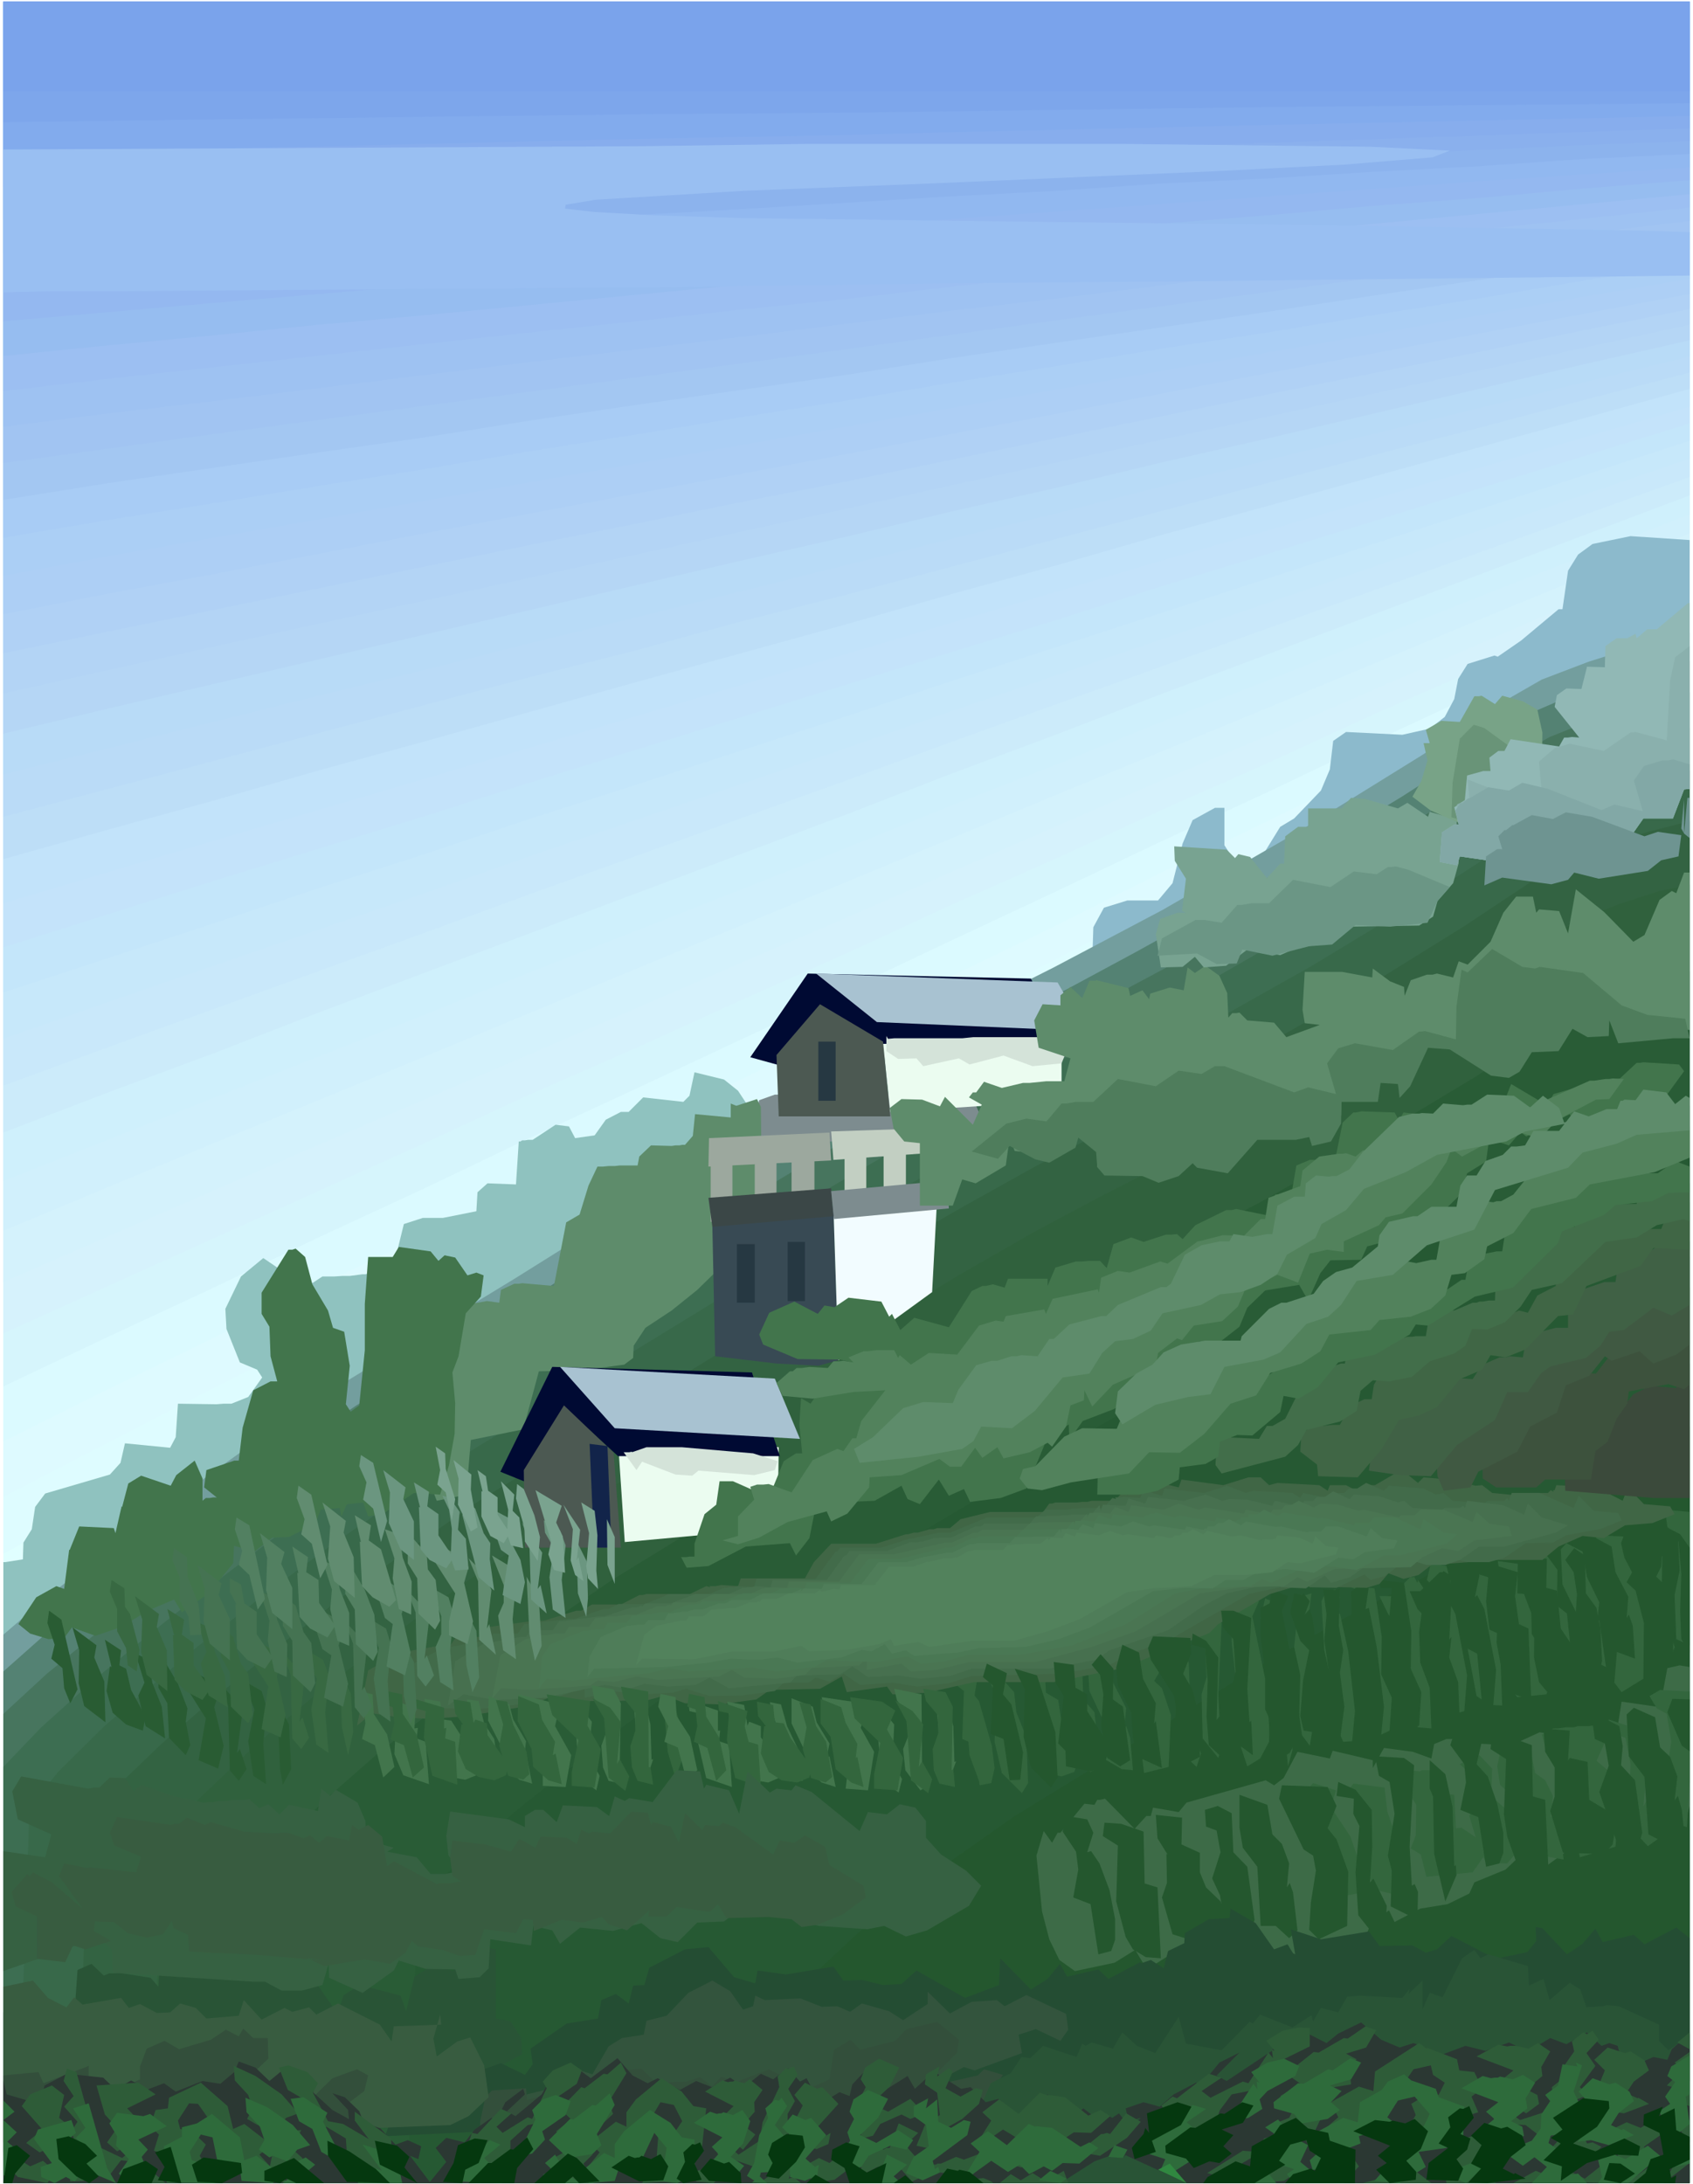 <svg xmlns="http://www.w3.org/2000/svg" fill-rule="evenodd" height="632.554" preserveAspectRatio="none" stroke-linecap="round" viewBox="0 0 3035 3915" width="490.455"><style>.pen1{stroke:none}.brush50{fill:#24572e}.brush51{fill:#7d8c8f}.brush52{fill:#5e8c6b}.brush53{fill:#ebfcf0}.brush54{fill:#000a33}.brush55{fill:#a8c2d1}.brush56{fill:#4c5952}.brush60{fill:#9ca89e}.brush62{fill:#c2cfc2}.brush63{fill:#263842}.brush65{fill:#33663d}.brush66{fill:#42754c}.brush67{fill:#52825c}.brush68{fill:#d4e3d9}.brush74{fill:#406645}.brush81{fill:#295436}.brush82{fill:#244d33}.brush85{fill:#385c40}.brush86{fill:#295c33}.brush87{fill:#386942}.brush88{fill:#457352}.brush89{fill:#528061}.brush90{fill:#618c70}.brush91{fill:#6b9680}.brush92{fill:#7aa38f}.brush98{fill:#334f3b}.brush99{fill:#2b3833}.brush100{fill:#2e5c38}.brush101{fill:#2e6b3b}.brush102{fill:#05380f}</style><path class="pen1" style="fill:#e3ffff" d="M3029 1262 6 2996V3h3023v1259z"/><path class="pen1" style="fill:#e0ffff" d="m3029 1221-378 209-190 103-189 105-190 103-187 105-756 416-190 105-188 105-190 103L6 2889V3h3023v1218z"/><path class="pen1" style="fill:#defcff" d="m3029 1180-757 401-1511 802-190 100-188 101-189 100L6 2785V3h3023v1177z"/><path class="pen1" style="fill:#defaff" d="m3029 1141-568 289-189 96-190 96-187 96-190 97-188 96-568 288-188 98-378 191L6 2683V3h3023v1138z"/><path class="pen1" style="fill:#dbfaff" d="m3029 1103-190 92-188 92-190 92-189 93-190 92-187 94-190 92-188 93-378 184-378 186-190 92-188 93-189 92-188 94V3h3023v1100z"/><path class="pen1" style="fill:#d6f5fc" d="m3029 1065-568 265-189 90-190 88-187 89-190 89-188 89-378 177-190 88-188 90-190 88-188 90-189 88-188 89V3h3023v1062z"/><path class="pen1" style="fill:#d6f2fc" d="m3029 1027-190 84-188 87-190 83-189 87-190 84-187 86-190 84-188 87-189 84-189 86-190 83-188 87-567 256-188 85V3h3023v1024z"/><path class="pen1" style="fill:#d4f2fc" d="m3029 992-190 81-567 246-190 80-565 246-189 81-379 164-378 162L6 2298V3h3023v989z"/><path class="pen1" style="fill:#d1f0fc" d="m3029 956-378 155-379 158-377 155-378 157-378 156-378 157-378 155L6 2206V3h3023v953z"/><path class="pen1" style="fill:#cff0fc" d="m3029 922-378 148-379 150-190 74-187 76-190 74-188 76-378 149-190 74-188 76-378 149L6 2117V3h3023v919z"/><path class="pen1" style="fill:#ccebfa" d="m3029 888-757 285-190 71-187 72-190 71-188 73-946 355-188 73-189 70-188 72V3h3023v885z"/><path class="pen1" style="fill:#c9e8fa" d="m3029 855-1324 475-188 69-568 204-188 69-567 205-188 69V3h3023v852z"/><path class="pen1" style="fill:#c7e8fa" d="m3029 822-1324 453-188 66-568 194-188 66-567 195-188 66V3h3023v819z"/><path class="pen1" style="fill:#c4e6fa" d="m3029 790-757 247-567 184-188 63-378 123-190 61-188 63-190 61-188 63L6 1779V3h3023v787z"/><path class="pen1" style="fill:#c4e3fa" d="m3029 759-757 234-190 58-187 60-190 58-756 234-188 60-378 116L6 1698V3h3023v756z"/><path class="pen1" style="fill:#c2e3fa" d="m3029 729-378 110-379 112-190 54-754 223-567 168-378 111L6 1619V3h3023v726z"/><path class="pen1" style="fill:#bddef7" d="m3029 697-378 105-379 105-190 52-187 54-190 52-188 54-378 104-378 106-190 52-188 54-189 52-188 53V3h3023v694z"/><path class="pen1" style="fill:#badbf7" d="m3029 668-190 49-188 50-190 49-379 100-377 100-188 50-189 48-189 52-190 48-378 100-377 100-188 50V3h3023v665z"/><path class="pen1" style="fill:#b8dbf7" d="m3029 639-568 139-379 94-187 48-190 46-566 141-190 46-188 48-190 46L6 1388V3h3023v636z"/><path class="pen1" style="fill:#b5d6f5" d="m3029 610-190 43-567 133-190 43-187 45-190 43-188 45-189 43-757 177-188 44-189 44-188 45V3h3023v607z"/><path class="pen1" style="fill:#b3d4f5" d="m3029 582-757 165-567 123-188 42-1134 247-377 84V3h3023v579z"/><path class="pen1" style="fill:#b0d1f5" d="m3029 554-190 38-188 39-379 76-755 156-189 37-189 39-190 38-755 155-188 39V3h3023v551z"/><path class="pen1" style="fill:#adcff5" d="m3029 527-757 142-755 145-756 142-378 73-189 35-188 37V3h3023v524z"/><path class="pen1" style="fill:#abcff5" d="m3029 500-190 32-378 67-379 66-754 133-757 133-377 66-188 35V3h3023v497z"/><path class="pen1" style="fill:#a8ccf5" d="m3029 474-190 29-188 32-190 30-189 31-190 29-187 31-190 30-188 32-189 30-189 31-190 30-188 32-190 30-188 31-189 30L6 964V3h3023v471z"/><path class="pen1" style="fill:#a3c7f2" d="m3029 447-378 55-190 28-189 29-567 83-188 30-378 54-190 28-188 30-190 27-377 55L6 896V3h3023v444z"/><path class="pen1" style="fill:#a1c4f2" d="M3029 422 1895 574l-378 52L383 778 6 830V3h3023v419z"/><path class="pen1" style="fill:#9ec2f2" d="m3029 396-568 68-566 71-190 22-377 47-379 45-566 70-189 22L6 765V3h3023v393z"/><path class="pen1" style="fill:#9cbff2" d="m3029 372-568 60-189 22-190 19-377 41-188 22-189 19-189 21-190 20-755 83L6 701V3h3023v369z"/><path class="pen1" style="fill:#96bdf0" d="m3029 348-757 71-190 18-187 19-190 17-188 19-756 73-190 17-188 19-189 18L6 638V3h3023v345z"/><path class="pen1" style="fill:#94b8f0" d="m3029 323-190 15-188 17-190 14-189 17-190 15-565 48-189 15-189 17-378 30-378 32L6 576V3h3023v320z"/><path class="pen1" style="fill:#91b8f0" d="m3029 300-378 25-756 54-378 27-378 26-378 28-378 26L6 514V3h3023v297z"/><path class="pen1" style="fill:#8cb3ed" d="m3029 276-190 9-188 13-190 10-189 12-190 9-187 13-190 10-377 23-379 21-755 46L6 454V3h3023v273z"/><path class="pen1" style="fill:#8ab0ed" d="m3029 253-190 7-378 18-379 18-754 35-379 18-378 18-377 18-188 9V3h3023v250z"/><path class="pen1" style="fill:#87aded" d="m3029 230-757 26-1511 52L6 335V3h3023v227z"/><path class="pen1" style="fill:#82abed" d="m3029 208-757 16-567 13-188 5-378 7-756 18L6 277V3h3023v205z"/><path class="pen1" style="fill:#7da6eb" d="m3029 185-757 7-755 10-378 3-756 9-377 5V3h3023v182z"/><path class="pen1" style="fill:#7aa3eb" d="M3029 164H6V3h3023v161z"/><path class="pen1" style="fill:#8cbacc" d="m3029 968-106-7-68 14-26 19-18 29-10 69h-7l-67 56-42 29-6-2-48 15-17 27-7 36-17 32-27 21-49 11-101-5-23 16-6 51-16 38-48 50-25 15-29 47-24 14-31-3-16-25v-67h-17l-40 22-18 42-18 71-26 31h-55l-42 13-19 35-3 94-42 6-41 19-86 58-92 56-49 20-63 13-100 43v1942h1545V968z"/><path class="pen1" style="fill:#8fc2bf" d="m1348 1993-25-38-25-20-53-13-9 42-11 11-72-8-26 26h-14l-27 14-20 28-35 5-11-21-24-3-41 27h-8l-6 1h-5l-3 2h-3l-5 77-51-2-18 16-2 34-60 12h-36l-34 11-14 57v27h-33l-22 6h-5l-23 3h-13l-15 1h-21l-58 38-17-50-31-21-40 33-28 58 2 36 24 60 31 13 9 14-25 35-30 12h-14l-13 1-69-1-4 60-10 19-81-8-8 35-19 21-116 34-18 24-6 40-15 24-1 30-32 5H6v1113h3023V2253H1348v-260z"/><path class="pen1" style="fill:#739e9e" d="m6 2930 79-68 174-135 178-128 164-111 323-197 222-139 81-46 157-96 230-133 144-77 131-66 195-103 253-146 213-132 146-96 68-39 84-32 92-29 89-23v2779H6v-983z"/><path class="pen1" style="fill:#548273" d="m6 2996 80-71 182-145 192-141 179-120 324-199 70-45 304-185 155-92 149-84 140-76 128-63 128-69 128-71 125-72 223-135 238-153 79-34 89-28 110-28v2728H6v-917z"/><path class="pen1" style="fill:#47755e" d="m6 3072 78-72 189-155 208-157 103-71 95-63 196-121 129-79 142-89 303-182 150-87 143-79 254-132 127-68 245-140 206-128 140-92 64-36 80-32 86-27 85-21v2672H6v-841z"/><path class="pen1" style="fill:#3d6e52" d="m6 3167 68-71 90-81 104-86 113-89 116-88 116-82 109-73 332-204 138-86 297-179 146-85 139-79 129-64 245-130 238-137 202-125 137-89 62-36 77-31 83-26 82-21v2608H6v-746z"/><path class="pen1" style="fill:#38694a" d="m53 3239 52-64 82-81 160-137 122-95 127-94 124-85 112-75 629-385 144-86 141-80 130-71 120-58 120-64 236-133 208-126 219-142 71-30 79-27 100-25v2532H30l14-420 9-254z"/><path class="pen1" style="fill:#336342" d="m158 3267 50-63 80-77 100-87 114-91 120-93 123-87 114-79 453-279 277-169 139-80 131-73 121-62 231-121 224-128 190-118 128-85 55-32 70-28 76-24 75-19v2441H136l22-646z"/><path class="pen1" style="fill:#30613d" d="m290 3302 49-61 121-115 103-86 114-88 115-86 114-80 105-68 448-276 266-160 131-75 120-64 110-56 221-119 209-122 169-106 97-64 56-30 66-26 71-23 54-11v2327H270l12-385 8-226z"/><path class="pen1" style="fill:#295c36" d="m469 3349 46-57 71-69 90-79 210-164 109-78 102-70 408-251 125-76 60-39 126-74 122-70 321-167 205-116 181-109 187-121 53-25 144-43v2172H450l19-564z"/><path class="pen1" style="fill:#265933" d="m748 3422 41-52 63-61 81-70 189-148 97-71 93-62 365-227 112-66 112-70 218-123 190-98 93-50 182-104 152-95 141-91 98-38 54-14v1931H731l17-491z"/><path class="pen1 brush50" d="m1408 3596 30-38 104-97 138-108 139-98 433-265 159-90 138-71 136-75 124-75 147-95 73-27v1356H1397l11-317z"/><path class="pen1 brush51" d="M1397 1962h-8l-28 10-9 38 9 26 68 1 23 9h72l220-29 15-14-10-23-85-14-86-8-170-3-11 7z"/><path class="pen1 brush52" d="M1310 1978v25l-64-6-4 39-14 16h-5l-5 1h-7l-7 1-37-1-21 20-3 16h-32l-9 1h-11l-10 1h-10l-16 34-16 52-24 14-22 114-57-5-6 1h-8l-24 11-3 23-22-3-39 7-30 14-21 27-25 66-18 22-6 52-12 27-16 12-6 84 66 4 17 43 53-11 8-98 94-19 28-104 77-2 76-10 16-12 1-22 21-32 47-31 46-37 43-42 68-53 5-53-2-180-7-14-37 12-10-4z"/><path class="pen1 brush53" d="m1108 2584 12 180 274-25 2-145-288-10z"/><path class="pen1 brush54" d="m990 2450-93 188 52 21 65-135 94 86h290l-50-150-358-10z"/><path class="pen1 brush55" d="m1004 2450 98 110 332 19-45-108-385-21z"/><path class="pen1 brush56" d="m1011 2519-72 116 2 139h172l-13-170-89-85z"/><path class="pen1" style="fill:#12244a" d="m1065 2774-8-186 32 4 7 182h-31z"/><path class="pen1" style="fill:#384a54" d="m1277 2198 5 233 110 13 75 4 36-10-9-276h-10l-136 21-71 15z"/><path class="pen1" style="fill:#f2fcff" d="m1671 2316 8-150-185-4 9 276 168-122z"/><path class="pen1 brush60" d="M1274 2087v103l39-5v-109l-39 11zm79-4v102l39-3v-111l-39 12zm66-7v102l41-4v-110l-41 12z"/><path class="pen1 brush60" d="m1271 2040-1 51 220-11-3-50-216 10z"/><path class="pen1" style="fill:#3b4747" d="m1270 2147 7 52 217-19-4-50-220 17z"/><path class="pen1 brush62" d="M1514 2067v97l39-3v-104l-39 10zm70-7v102l40-4v-110l-40 12zm76 4v102l38-4v-110l-38 12z"/><path class="pen1 brush62" d="m1490 2028 4 51 209-15v-43l-213 7z"/><path class="pen1 brush51" d="m1698 2116-208 19 5 50 206-19-3-50z"/><path class="pen1 brush63" d="M1321 2335h32v-105h-32v105zm91-3h31v-106h-31v106z"/><path class="pen1 brush53" d="m1581 1852 15 141 307-20v-114l-322-7z"/><path class="pen1 brush54" d="m1448 1745-103 150 58 16 71-106 107 66h327l-60-117-400-9z"/><path class="pen1 brush55" d="m1463 1745 109 87 374 16-50-87-433-16z"/><path class="pen1 brush56" d="m1470 1800-78 91 4 110h200l-13-134-113-67z"/><path class="pen1 brush63" d="M1467 1973h31v-106h-31v106z"/><path class="pen1" style="fill:#99bff2" d="m6 268 1151-6 286-4h575l439 5 142 7-31 12-157 13-235 12-511 22-331 13-266 16-54 9-1 7 53 6 107 6 161 5 798 10 199 2 598 10 100 3v78l-885 10-454 4-438 6-759 6-287 2H94l-88 2V268z"/><path class="pen1 brush65" d="m2245 2897 12-27-30-11-2 25-17 8v52l9 79 8 110 11 33 23-14 16-30 1-41-8-17v-55l-23-112zm42 7 8-25-11-14-4 5-12-5-8 35 20 52 15 16-12 53-6 65 7 26 20 3 5 51 8-29v-93l-16-135-4-15-10 10zm58 0 6-48-10 3h-21l5 45-5 48 11 50-2 72 5 36 14 19 10-60-10-62 7-40-10-63zm50-10 7-32-8-13-8 1h-8l-9 20 5 88 11 47v67l15 2-3 23 11 25 16-1 5-54-12-107-15-68-7 2zm69-47-45-4 24 13-6 72 2 40 13 20 2 65 18 58 19-9 4-59-19-42 1-67-13-87zm90 3-12-18-1 5-6-11-2 1h-5l-34 34h-21l16 33 28 29v97l3 40 22 36 24 2-3-73-17-45-2-55 10-75zm46-16-7-27-28-5-7 30 18 19 3 55-7 55 24 13 11 98 18-5 5-64-21-110-12-23-4 3 7-39zm64 36 4-43-53-16 19 43-3 101 16 85 25 16 21 1-5-128-18-8-6-51zm57-67-36-5 9 59 8 18-3-1-2 106 10 45 13 17 52-5 8-20v-37l-34-51-1-38-13-34-12-1 1-53z"/><path class="pen1 brush65" d="m2809 2892-18-14 1-64-22-30-17 21 15 22 5 39-3 66 6 52 13 33 25-4 5-26-10-95zm58 12-4 5 4-37-22-45-8-46-29-15-10 11 3 63 24 49 2 45 8 33 44 21-12-84zm59-86 3-51-19-13-47-2-8 23 4 27 41 77 3 29-9 108 13 17 39-24 1-100-15-58-16-15 10-18zm57 76-5 8 2-112-22-31-24-12-2 20 24 5 5 58-2 66 3 51 32 29 8-24-19-58zm46-184-44-4 4 31 19 19 3 59-9 44 3 79 24 11v-239z"/><path class="pen1 brush66" d="m363 2650-14-32-33 26-10 19-53-18-23 14-11 42-1-1-11 48-3-9-62-3-17 42h-1l-9 70-14-5-36 20-32 48 21 17 33 10 28-2 14-19 42 15 47-16 47-29 47-20 14 23 48-34 44-54 3-63 7-16-4-44-23-6-4 11h-15l-6 1h-7l-6 5v-40zm504-364-13-5-16 5-22-32-19-4-11 10-14-17-57-8-11 18h-44l-6 84v83l-10 99-46 34 4 69 13 75 36-4 9 25 27-5 55-37 47 3 16-53 10-56 1-55-5-55 11-29 13-77 27-30 5-38z"/><path class="pen1 brush66" d="m612 2718 29-66-3-68-7-50-11-17 7-69-10-61-20-7-9-31-28-47-13-49-17-15-6 2h-7l-48 77v38l14 23 2 53 12 45h-12l-31 16-19 67-7 59h-8l-50 17-4 31 40 32-22 63 51 14 16 10 37-29 30-1 47-24 10-25 34-3 3 15zm2161-737-64-38-15 38-39-2-11 15-67-6-8 12-53-6-8 14-8-14-59-2-11 2h-4l-19 18-13 64h-19l-17 3h-10l-24 10-9 52h-29l-16 37-54-11-8 2h-10l-55 27-23 25-10-9-11 1h-9l-40 13-22-8-32 12-12 43-12-13h-21l-10 1h-12l-37 11-14 33v-13h-71l-6 16-21-6-13 3h-6l-19 9-41 65-62-17-25 22-15-29-5 5-14-27-59-7-25 17-18-3-12 15-42-22-45 20-18 39 7 18 62 26 77 1 44 10-30 21-22-1-17 19h-8l-21 30-17-10-3 47 5 52h-11l-22 14-18 44-25 27-14-20-34-15h-24l-6 42-21 17-18 53v23h-9l-6 1h-9l10 19 39-3 67-35 79-6 11 22 24-31 9-45 2-41 9-14 27 36 70-3 48-27 11 24 22 9 34-44 18 29 27-12 11 23 55-7 46-17 36-87 40-28 1 28 24-34 55-21 55-31 7-23 34-17 10-22 11 5 16-24 22-10 30 6 41-32 14-34 32-31 61-10 16 28 22-49 18-23 55-1 11-24 57-15 8-16 54-15 51-50 9-35 34-21 9-66 11 30 21 7 21-24 10 8 78-40 18 33 20 2 15-29 31-7 66-38 23 6 32-44-9-12-64-4-6 1h-6l-30 28-66 19h-22l-31 9-12 20z"/><path class="pen1 brush67" d="m2681 2016-68-15-8 27h-6l-6 1h-9l-24 14h-10l-37 5-24 12-19-1-7 1h-7l-7 2h-6l-13 11-17-6-6 1h-7l-35 5-30 25-4 28-57 21-6 38h-8l-30 30-38-1-43 11h-2l-54 40-13-4-55 20-21-3-30 12-4 27-2-6-81 17-12 27-3-8-69 12-4 10-14-2-30 9-39 52-51-3-32 21-20-17-3 5-7-14h-32l-15 2h-8l-27 11 9 9-18-3-8 1h-10l-10 12-33-2-14 2h-9l-7 6h-5l-24 21 11 23 54 5 73-12 57-3-43 55-9 31h-7l-16 23-11-4-44 20-38 58-41-15-10 1h-11l-12 4 7 23-29 30v35l-28 8 28 7 38-12 51-28 70-19 8 18 29-14 39-47 1-18 57-4 68-29 19 14h20l25-34 13 18 27-19 11 20 47-11 32-17 8 7 25-36 8-38 24-9 1-18 14 29 37-39 77-34 4-23 34-26 9 3 21-26 51-8 28-26 12-28 59-29 37 14 21-52 31-7 30 4v-19l63-29 12-14 30-7 52-52 27-40 9-24 19 14 89-48 50 16 31-33 70-37 24-1 26-36-20-1-6 1h-7l-20 3h-8l-111 49h-9l-47 22-2 8z"/><path class="pen1 brush68" d="m1589 1884 21 14 33-1 12 14 64-14 19 11 61-16 52 19 52-5 11-27-7-16-40-4h-122l-20 2h-122l-11 1-3-5v27z"/><path class="pen1 brush52" d="M3029 1564h-10l-14 37-8-4-22 16-27 63-20 12-52-53-51-41-14 79-16-40-36-3-5 6-6-29h-30l-23 29-23 52-41 41-16-6-10 29-29-7-8 2h-10l-29 10-11 28-1-16-25-10-31-23-1 16-54-10h-67l-4 68 4 24 27 3-60 22-22-26-48-4-14-14-6 1h-7l-7 8-2-44-14-31-25-18-19 13-13-10-7 41-25-5-35 11-2 10-12-16-22 10-3-14-57-14-4 1h-9l-13 31-21-20-18 15v18l-32-2-15 29 8 49 57 19-11 41h-32l-30 3h-12l-38 9-32-11-14 19h-6l-7 9 23 13-16 36-50-50-9 17-32-12-37-1-21 16 7 37 19 23 28 3v112h59l17-47 24 7 54-32 7-50 9 24 61 7 33-16 20-35 2 17 20 5 12 25v26l69 1 27 12 32-5 35-15 10-15 55 19 51-48 8-29 12 17 81-5 5 15 34-7 18-33 1-38h65l5-35 31 2 3 27 19-21 32-70 39 3 74 47 32 3 19-10 22-36 48-1 14-27h76l1-28 16 41 98-10h30v-282z"/><path class="pen1" style="fill:#78a391" d="m2611 1469-48-14-3 9-37-25-17 10-59-17-25-2-17 19h-60v33h-18l-23 17-2 49h-7l-24 26-30-38-21-5-6 7-15-15-94-6 1 26 20 32-7 58 7 3h-15l-31 11-8 27 9 60 39-1 22-18 16 19 40-3 38-29 59 10 32-14 40-5 33-11 17-21 127-2 25-16 8-28 28-32 10-36-4-78z"/><path class="pen1" style="fill:#78a387" d="m2756 1272-26-15-37-10-13 15-24-15-5 1h-8l-26 46-33-2-28 16 7 24h-11l7 31-11 37-16 28 33 25 53 23 54-7 47-14 30-21 15-39 1-82-9-41z"/><path class="pen1" d="M2585 1465zm17 0 26 7 44-3 47-14 30-21 15-39 1-38-17-16-3 1-36-2-48-35-19-6-25 25-13 79-2 62z" style="fill:#699478"/><path class="pen1" style="fill:#91b8b5" d="M2970 1128h-17l-19 16-2-8-15 8h-19l-20 14-1 38-32-1-10 40-27-1-17 12-4 21 44 55-13-1-7 1h-7l-9 16-87-13-11 21h-11l-16 12 2 24h-13l-29 8-4 44-19 13 8 31h-8l-22 14-4 53 31 6 5-16 55 8 58 2 9-23 17 13h51l31-13 31 5 22-28 34-2 21-30h53l20-52 10-1v-333h-3l-56 47z"/><path class="pen1" style="fill:#8ab0ad" d="m2631 1397 3 34-22 11 3 36h-8l-22 14-4 53 31 6 5-16 55 8 58 2 9-23 17 13h51l31-13 31 5 22-28 34-2 21-30h53l20-52 10-1v-256l-26 20-9 41-6 108-56-15-4 1h-5l-48 33-61-13-27 8-28 24 5 57-35-8-30 10-68-27z"/><path class="pen1 brush65" d="m1747 3039 5-30-36-18-7 25 19 15-3 86 23 10 8 73 21-4 6-27-5-40-23-80-8-10zm71-6-28-31-23-1 19 36-3 85 13 56 36 36 11-18-3-82-18-45-4-36zm55-40-36-4 3 37 14 24-10 85 14 13v27l45 9 23-8 9-27-10-27-20-22-8-53-22-13-2-41z"/><path class="pen1 brush65" d="m1962 3069-20-23-2-61-18-11-17 19 15 19v62l6 61 7 25 22 16 18-11-11-96z"/><path class="pen1 brush65" d="m2019 3094-4 5 4-37-23-45-7-45-29-15-11 10 4 64 23 49 4 73 31 18 20 2-5-58-7-21zm59-96 3-52-67-3-8 20 19 53 17 30 16 10-11 90 4 32 44-11 4-93-16-48-14-13 9-15zm56 87-4 6 3-54-2-57-21-31-24-13-3 22 25 5 5 58v116l32 30 8-24-19-58zm53 12-3-60 6-128-31-14h-23l6 33 18 19 3 59-9 31 2 79 28 35 11-34-5-23-3 3zm57-31-2-92-10-50-21-21 5 55 6 128 8 36 14-28 2-30-2 2z"/><path class="pen1 brush50" d="m2298 2887 11-26-29-12-4 25-16 8v52l10 79 7 111 11 32 24-14 16-30 1-41-9-16v-55l-22-113zm41 7 9-24-11-14-3 3-14-3-7 34 18 51 16 17-11 54-5 64 6 26 19 3 5 51 8-29v-93l-16-134-5-16-9 10zm63-47-3 2h-3l-2 1-22-1 6 45-4 47 8 52-1 71 5 38 16 19 8-62-8-61 6-40-8-44 2-67zm46 37 6-41-16-3-16 13 2 83 14 126 16 2-4 23 10 26 16-2 5-52-13-107-14-70-6 2zm69-47-45-5 3 15h20l-6 71 3 40 13 20v65l20 59 19-9 4-60-19-42 1-67-13-87zm84 31-2-45-11-7-2 2h-5l-35 34h-19l14 32 29 30v97l3 40 20 35 24 2-3-73-16-44 4-37-4 5 4-72-1 1zm51-44-8-27-28-5-6 31 18 20 3 53-6 56 23 12 10 100 19-7 5-64-21-109-13-25-4 4 8-39zm64 37 5-43-53-16-2 24 20 19-3 100 16 86 46 17-5-129-17-8-7-50zm57-67-35-4 2 45 14 31-3-1-1 106 9 44 14 17 50-4 10-21v-36l-35-52-7-68-19-5 1-52z"/><path class="pen1 brush50" d="m2869 2919-7-37-19-26-2-68-19-13-16 21 15 22 6 39-4 65 6 52 12 33 25-4 6-26-3-58zm51-25-4 6 3-38-23-44-7-46-28-15-11 11 4 64 22 47 4 75 51 19-4-59-7-20zm58-86 3-51-19-13-47-2-9 24 6 26 41 78 3 28-9 108 13 17 39-24 1-99-15-59-16-15 9-18zm51-34-17-24-25-13-2 20 24 6 5 58-2 66 2 51 15 24v-188z"/><path class="pen1 brush74" d="m2947 2696-29-30-9 24-47-24-72-4-3 9h-3l1 3-5-3-5 5h-32l-6 6-62-6-18-14-12 1-47-11-46-4-10 10-21-17h-20l-36 21h-19l-14 10-19-10h-29l-4 10-15-10-75-4-15 4-15-14h-22l-45 14-75-10-5 14-36-9-8 15-29-3-19 10-6-7-17 18h-41l-8 2h-9l-9 1h-39l-6 2h-5l-11 15h-95l-53 13-19 16h-23l-6 2h-8l-20 6h-8l-10 3h-4l-54 17h-80l-31 33-16 29h-115l-5 14-30-2-10 2h-11l1 2-7-2-29 14h-78l-7 2h-6l-33 17h-52l-19 11h-9l-58 18h-18l-79 11-13 18h-47l-10 14h-11l-79 14-58 32-20 99 27-22 48 7 55 3 66-5 115-19 42-18 9 18 49-8 108-1 33-9 36 14 63 2 65-9 24-17 90-2 39-22 9 28 72-10 10 14 62-3 84-19h143l123-25 156-63 16-16 93-54 47-14 126 3 23-7 16-19 27 10 27-7 23-18 118-9h81l29-24 43-19 38 4 38-23 49-4 40-16-8-14-47-4z"/><path class="pen1" style="fill:#426b4a" d="m2857 2708-27-27-9 22-61-27h-50l-5 14-3-5-5 5h-30l-6 5-57-5-16-14-14 3-22-11-62-5-9 9-32-14-16 10h-15l-8 8h-17l-4 9v-3l-10 3-43-9-5 9-14-9-70-4-14 4-33-13-41 13-71-8-5 13-33-10-6 14-29-2-7 1h-9l2 3-7-2-16 18h-38l-9 1h-9l-7 2h-41l-16 14h-89l-65 27h-21l-49 11h-4l-50 16h-74l-5 7h-3l-36 49h-106l-4 15-29-2-9 2h-10l1 1h-7l-26 11h-72l-43 18h-48l-18 9h-9l-53 18h-11l-78 9-12 17h-44l-9 13h-10l-73 14-55 29-12 83 26-16 11 9 90 4 78-9 15-12 48 1 55-19v18l58-11 45 5 55-3 24-7 42 13 58-1 59-8 16-15h44l13-9 25 7 25-14 30 20 59-4 43 7 57-6 41-13 159-4 86-15 50-25 51-16 151-87 97-21 12 9 48 1 50-24 11 10 25-7 34-25h53l31-8 31 8h38l28-8 38-26 49-1 23-13 64-12 36-15-6-13-44-4z"/><path class="pen1" style="fill:#47704f" d="m2764 2720-25-25-7 20-37-17-65-8-4 13-3-4-6 4h-27l-5 3-53-3-15-13-11 3-33-11-46-3-8 8-29-14-15 10h-14l-7 7h-16l-4 9v-3l-8 3-41-9-4 9-45-11-32-1-13 3-30-11-39 11-64-7-5 12-30-9-5 13-41-2-4 12-2-11-15 17h-36l-6 1h-9l-6 1h-21l-6 1h-15l-11 13h-81l-7 5h-9l-44 20h-20l-5 1h-6l-19 6h-6l-6 2-10-1-43 16h-67l-6 8h-3l-32 44h-97l-4 13-26-2-9 2h-9l2 1h-7l-25 11h-60l-45 17h-45l-7 7 1-3-10 3h-8l-49 16h-9l-68 9h-5l-11 16h-40l-8 12h-9l-67 12-51 32-13 79 28-20 56 10 90-4 107-23 44 7 27-9 42 5 50-3 25-13 35 19 109-10 13-13 77-2 22-14 28 19 54-3 40 6 53-5 39-13h138l85-16 24-17 105-36 62-43 43-23 86-19 12 8 44 2 34-23 11 13 34-10 31-22h48l29-9 29 9h34l26-9 35-24h45l92-25 22-13-47-14z"/><path class="pen1" style="fill:#4a7552" d="m2670 2731-23-21-7 18-52-22h-41l-11 10h-25l-3 4-63-14-10 2-36-11-32-2-12 7-27-12-14 8h-10l-7 8h-15l-5 7v-3l-6 3-38-7-3 7-70-11-11 4-36-11-27 11-58-8-5 12-24-9-9 12-24-2-6 1h-7l-4 9v-8l-14 15h-46l-6 1h-21l-5 1h-10l-13 12h-73l-8 5h-7l-40 18h-12l-92 21h-62l-36 49h-90l-3 11-24-1-7 1h-9l1 1h-5l-22 10h-65l-32 15h-40l-7 7 1-3-9 3h-15l-37 15h-17l-18 3h-10l-25 3h-4l-11 16h-36l-8 12h-16l-16 3h-9l-29 7-45 29-15 78 16-19 51 3 109-8 13-9 29 3 41-10 39 6 109-6 23-12 22 14 58 2 51-7 12-12 85-5 14-13v21l62-11 17 14 46-3 59-14h119l100-27 79-28 115-68 76-11 75-2 24-16 17 8 50-23 136-3 21-18 35-16 29 5 29-19 67-8-5-17-35-5z"/><path class="pen1" style="fill:#4a7854" d="m2552 2723-6 18-45-21h-38l-9 10h-25l-2 4-57-14-7 1-62-10-11 6-24-11-12 8h-16v6h-13l-3 7v-4l-8 4-33-7-3 7-63-10-10 3-33-9-3 2h-6l-15 7-53-6-3 9-22-7-8 11-21-2-6 1h-7l-2 8-2-7-12 14h-41l-6 1h-31l-12 12h-66l-7 3h-7l-36 17h-11l-82 20h-56l-33 43h-78l-3 10-24-1-6 1h-8l2 1-6-1-19 9h-50l-36 14h-37l-7 6 1-2-7 2h-13l-33 14h-16l-17 3h-8l-22 3h-4l-10 13h-34l-6 11h-15l-14 3h-8l-59 24-15 22-6 57 14-17 47 3 136-13 37-9 35 6 115-7 42 7 68-8 21-12 89 3 57-10 24 13 43-4 41-12h95l92-17 97-38 88-55 47-9 88-4 21-13 16 7 45-21 56-9 52 7 49-26h28l84-21 20-17-25-3-36-24z"/><path class="pen1" style="fill:#4f7d59" d="m2457 2739-7 15-51-18h-22l-9 9h-23v2l-49-11-9 1-54-10-8 7-22-11-11 7h-9l-6 6h-12l-3 6v-3l-5 3-30-6-3 6-55-8-9 2-29-9-21 9-47-6-3 9-19-7-8 10-18-2-5 1h-7l-1 7-2-7-11 13h-31l-11 1h-27l-10 11h-59l-6 2h-7l-31 15h-9l-42 8h-1l-30 9h-50l-30 39h-68l-4 9-32-1-6 6 2-5-18 8h-51l-24 12h-32l-12 6h-12l-29 11h-15l-14 4h-8l-19 3h-5l-7 12h-29l-7 8h-12l-13 2h-6l-47 20-20 35-4 37 12-15 127-3 79-8 39-7 49 2 35-4 35 9 79-9 37-14 17 3 24-13 13 17 25-6 15 10 78-6 38-8 83-2 60-14 56-21 113-65 57-6 50 1 23-15h32l23-13 52-7 52 7 43-27 27 3 21-13 52-7 6-14-27-4-21-18z"/><path class="pen1 brush67" d="m2358 2754-5 13-24-11-39-4-4 7v-2l-4 2h-19l-2 2-37-9-16 2-44-10-7 6-19-9-9 6h-9l-4 5h-10l-4 5v-2l-3 2-27-5-3 5-47-7-9 2-23-8-20 8-40-5-3 7-17-6-5 9-21-1-4 5-2-4-13 10h-25l-10 1h-10l-7 1h-6l-9 9h-51l-5 2h-6l-22 13v-2l-6 2h-16l-28 7-1-1-26 9h-43l-26 33h-60l-3 8-11-1-21 5-3-3-10 6h-46l-22 10h-26l-5 6v-2l-6 2h-11l-25 10h-12l-12 2h-7l-6 1h-6l-15 12h-26l-5 8h-11l-42 9-22 16-15 55 11-12 94 1 68-14h76l47-10 15 10 67-3 58-10 21-9 6 12 43-7 20 9 76-11h75l61-17 58-22 84-48 47-7 69-4 41-20h56l48-5 27-18 23 2 64-16 4-12-22-3-19-17z"/><path class="pen1 brush50" d="m1805 2999-36-17-7 24 18 15-4 87 23 9 11 74 19-1 5-49-21-86-15-18 7-38zm54 4-40-12 18 37-2 85 13 55 36 36 12-18-4-81-33-102zm66-19-36-5 3 37 15 24-10 85 13 13 1 28 44 9 24-8 8-28-9-27-29-45v-30l-21-12-3-41z"/><path class="pen1 brush50" d="m2013 3059-18-13 1-55-23-26-16 19 15 18 6 35-4 57 11 57 23 15 18-11-13-96zm59 26-3 4 3-36-23-44-7-47-30-14-11 41 3 32 24 49 3 45 8 34 44 20-11-84zm63-121-1-28-67-3-9 21 5 21 42 65 3 24-9 92 12 14 40-21v-67l-13-53-17-29 14-36zm52 111-6 8 3-112-22-30-24-13-2 20 24 6 5 58-2 65 4 51 31 29 7-24-18-58zm53 12-4-60 7-127-32-13h-22l4 31 18 20 4 58-10 44 4 79 37 27-3-62-3 3zm57-31-2-92-10-50-22-21 11 183 9 37 14-28 2-30-2 1z"/><path class="pen1 brush66" d="m668 3037-28-7-4 23 16 6 3 30-6 28 23 11 15 58 20-19-13-58-24-37-2-35zm77 24-53-17 19 22-4 78 16 38 46 16-6-76-16-6 2-19-6 1 2-37zm44-11-28-5 2 26 15 18h-3l-6 49 13 33 24 14 28 5 20-8 5-20-50-78-15-2-5-32z"/><path class="pen1 brush66" d="m886 3117-18-28-10-40-21-3 12 45-6 37 16 54 25 8 11-10-9-63zm57 26-3 3 3-25-23-39-7-27-37-15-1 44 25 49 3 33 28 24 23 7-11-54zm61-88-75-18 10 37 45 44-11 57v26l41 2 10-57-29-52 9-39zm54 97-5 10 8-76-20-25-30-18 20 37 7 105 31 24 6-26-17-31zm53 15 2-114-13-25-39-7 4 23 21 25 2 33-10 27 3 39 10 24 28 6-4-32-4 1zm57-13-2-63-9-38-22-16 8 103 17 46 11-33-3 1z"/><path class="pen1 brush65" d="m721 3037-28-6-3 24 14 5 3 29-7 29 24 10 16 58 20-18-13-59-25-37-1-35zm75 24-53-16 2 17 18 5-3 47 15 69 45 16-4-77-18-6 2-19-4 1v-37zm53 27-6-37-30-5 3 25 14 20h-3l-6 48 14 32 23 14 28 6 21-9 5-18-38-54-1-21-21-7-3 6z"/><path class="pen1 brush65" d="m944 3140-24-49-11-41-20-3 13 44-7 38 16 54 27 7 11-10-5-40zm52 3-5 3 4-24-23-39-6-28-37-15-1 45 25 50 3 32 27 24 24 7-11-55zm57-50 5-44-78-12 10 37 47 45-12 57v25l41 3 11-69-24-42zm58 60-5 9 7-75-19-26-32-17 21 36 8 106 30 24 7-26-17-31zm52 15-1-136-49-9 5 21 21 26v32l-9 28 3 38 10 24 28 7-5-32-3 1zm58-14-2-63-10-36-21-18 9 103 14 47 12-34-2 1z"/><path class="pen1 brush66" d="m1211 3042-27-6-4 23 18 35-7 28 24 10 16 59 19-18-13-60-24-37-2-34zm76 24-53-18 2 19 17 4-3 47 16 69 46 16-5-76-18-6 2-19h-4v-36zm53 27-6-37-30-6 3 25 14 19h-3l-5 49 13 33 22 14 29 5 21-9 4-18-38-54v-20l-21-8-3 7z"/><path class="pen1 brush66" d="m1435 3144-24-50-11-39-20-4 12 43-6 39 6 29 24 31 23-1-4-48zm52 4-5 3 5-26-23-38-7-28-38-15v45l24 50 3 32 27 24 25 8-11-55zm56-51 10-31-5-13-75-11 8 36 45 44-10 84 40 3 11-69-24-43zm57 60 3-66-20-25-30-19 19 37 8 106 31 23 6-24-17-32zm53 16-1-136-49-10 5 21 22 26v33l-11 28 4 38 27 36 10-6-4-32-3 2zm58-15-2-64-10-35-22-17 10 102 14 48 13-35-3 1z"/><path class="pen1 brush65" d="m1263 3042-28-6-3 23 15 5 3 30-6 28 24 11 16 59 18-19-13-59-23-37-3-35zm77 25-53-18 2 18 18 4-4 48 15 68 46 16-5-76-17-5-7-28 5-27zm46-11-29-6 2 26 14 18h-3l-6 49 14 33 23 15 28 4 22-9 4-18-38-53-12-26-16-2-3-31z"/><path class="pen1 brush65" d="m1481 3122-18-28-10-39-20-4 13 45-7 39 15 52 26 8 12-10-11-63zm56 27-3 2 3-25-21-38-8-28-37-15v44l18 24 9 58 28 24 22 8-11-54zm68-83-24-16-57-8 8 38 46 44-11 56v26l42 3 10-58-29-51 15-34zm48 91-6 10 8-76-19-24-31-19 20 37 8 106 31 23 7-25-18-32zm53 16 2-114-13-26-40-6 5 22 21 25 1 33-10 28 2 38 10 24 28 6-3-32-3 2zm57-14-2-63-10-37-21-17 8 104 17 46 10-34-2 1z"/><path class="pen1" style="fill:#3d6b47" d="m3029 2988-18-3-22 5-13 70-69-10-9 57-31-7-15 32-62-23-30-4-35 16-23 20-20-14-37-2-14 4-20-13-8 1h-10l-22 9-5 26-33-12-52-7-20 36v-14l-72-17-5 14-58-12-25 47-17 13-15-9-142 40-14 17-46-8-4 15h-8l-21 23-53-54-9 2h-5l-5 9-18-2-43 52h-5l-10 18-15-21-13 44 10 100 13 50 18 37 28 20 71-15 37-23 21 35 77-49 68-14 16 30 21 9 32-25 9 20 31-14 7 35 49 6 36-10 6 15 27-29 22-55 33-25 10 21 46-24 49-8 39-19 9-20 56-23 20-19 54 12 34-25 34-51 66-2 16 43 44-68 56 17 6-22v-248z"/><path class="pen1 brush65" d="m2395 3209-41-13-21 21 25 25 7 26-10 27 2 29 32 5 15 70 29-5 6-22-3-36-15-44-30-45-8 2 12-40zm87-5-56-7-13 18 30 11-4 80 4 39 25 43 50 12 7-52-3-55-22-8-13-38-5-43zm89 21v-52h-22l-4 2-18-2-9 30 21 32-1 55-9 23 18 11 10 40 83-8 21-30-7-27-34-23-10 1-3-60-32-3-4 11z"/><path class="pen1 brush65" d="m2707 3249-29-25-5 1 2-55-23-24-35 16 30 29 1 35-14 29 17 57 13 27 38 1 16-19-11-72zm73 8 4-38-14-28-18-13-9-45-14-3-10 1-16-9-4 2h-6l-9 42 5 33 31 29 7 76 8 17 68 12-5-48-9-35-9 7zm99-138-10-28-8 2h-7l-7 1h-19l-7 2h-14l-14 2h-8l-21 11 11 39 41 35 5 16 23 7-17 91 5 32 64-19 8-93-22-44-20-17 17-37zm75 104-8 15 11-112-28-29-45-15-4 21 34 12 9 47-3 66 5 50 29 31 24-17 2-29-26-40zm75-28v-163l-53-3-19 11 13 22 18 10 8 50-10 64 5 26-7 32 9 21 31 10 5-80z"/><path class="pen1 brush50" d="m1960 3285-11-24-37-6-7 28 24 36 4 32-9 50 31 12 14 90 23-6 7-20v-37l-10-52-18-48-15-22-7 2 11-35zm90-2-40-14-30-2-3 24 27 17-3 100 17 64 13 22 23 14 27 2-6-127-23-7-2-93zm69-25-47-5 3 42 18 29-2-1 1 52-9 26 19 66 38 12h34l18-11 8-30-12-30-26-25-11-27v-35l-33-15 1-48z"/><path class="pen1 brush50" d="m2236 3346-25-26-3-70-25-13-23 7 2 30 19 7 7 39-15 47 14 30 10 57 9 18 35-4 8-27-13-95z"/><path class="pen1 brush50" d="m2307 3383 4-43-13-35-17-17-9-53-50-18v59l6 36 26 34 6 106h27l24 22 15-14-8-68-6-17-5 8zm89-146-16-34-82-3-5 24 44 91 17 11 5 27-9 57-3 49 17 17 51-24 2-97-21-58-16-20 16-40zm66 130-6 7 4-64-1-66-29-36-31-14-3 25 31 5-1 27 11 22-7 83 5 77 27 34 22-17 2-34-24-49zm69 13-4-70 8-146-18-13-52-3 7 35 19 11 9 57-12 75 7 27-2 64 48 24 1-50-6-14-5 3zm76-35-3-106-13-59-28-25v51l6 14 2 103 20 85 20-47-1-18-3 2zm50-226-27-19-21-1-9 29 25 34 3 33-10 49 32 13 14 89 24-6 7-19v-36l-11-52-17-49-20-22 10-43zm89 9-41-15-30-2-3 24 28 18-4 99 6 40 16 45 32 16h26l-6-127-22-6-2-92zm68-26-47-4 3 42 17 28v52l-8 26 23 75 74 2 15-17 5-32-17-30-30-18-3-68-32-7-3 5 3-54z"/><path class="pen1 brush50" d="m2931 3191-25-27 3-34-6-36-25-13-23 7 4 29 18 8 7 40-17 47 36 103 34-3 7-27-13-94z"/><path class="pen1 brush50" d="m3002 3227 5-43-13-35-18-17-9-54-38-17-13 12 4 75 28 37 7 103 42 21 25 3-7-68-7-25-6 8zm27-181-31-1-9 24 26 60 14 10v-93z"/><path class="pen1 brush81" d="m6 3857 773-89 157-86-2-30-19-29-26-5v-124l-59-9-17 48-36-11-34 21-15 62-10-28-72-19-30 18-11 33-35-50v-30l-71-23-40-17-36 9-25 19-2 14-6-22-36-10-13-15-56 57-1 20-14-16-57-9-6 1h-11l-10 4-22-21-25 11-5 71-66-10-9 46-27-15-10-29-16 13v250z"/><path class="pen1 brush82" d="m690 3829 14-37 39-15 61-3 34-22 35-9-6-34 31-11 43 21 14-19-4-28 65-45 56-9 6-33 26-11 23 17 8-32 20-1 9-31 64-33 42-4 46 54 38 11 4-23 51 7 85-14 18 25 34-1 37 9 33-2 27-24 87 49 61-23 2-48 55 56 30-19 22-27 13 23 56-13 18 17 57-30 16 17 42 8 11 24 35 2 28 57v-34l8-20 120-10 10-61 47 16 28-4 35 4 30-18 19-2 26 14 53 228-1862 91z"/><path class="pen1" style="fill:#33543d" d="m884 3796 17-26 23-11 53-13 34-24 10-17 41 13 29-50 24-15 39-6 5-25 36-9 39-41 43-22 32 19 23 33 18-6 4-19 17 8 64-3 38 15 28-1 23 10 21-15 49 14 25 16 44-29v-22l40 39 39-21 45-3 14 11 39-20 74 35 21 40-2-24 12-15 67-5 19-43 24 16 68-9 13-15 27 24 36 104-1315 112z"/><path class="pen1 brush82" d="m3029 3730-1379 36 10-25 68-36 19 6 85-31-6-33 31-10 44 21 14-20-4-29 65-44 55-7 6-36 26-9 23 15 8-31 29-14 1-18 43-25 37-2 2-17 45 26 33 47 24-9 15 24-9-51 54 18 86-14 19 26 59-1 24 13 20-6 26-24 79 41 57-12 16-20-1-25 12 2 44 47 28-19 23-27 13 24 56-13 19 17 57-30 24 19v256z"/><path class="pen1" style="fill:#366142" d="m1660 3264-19-24-28-6-23 18-34-4-15 34-86-70-29-12-7 9-27-3-12 7-40-38-15 76-18-42-41-10-4 7-7-31-42-2-43 57-42-7-8 5-18-8-10 35-22-16-61-3-11 30-24-22h-15l-18 11v20l-29-14-105-14-7 44 4 35 23 27-29 6h-26l-25-30-53-10 12-7-40-11-9 6-2-43-14-33-39-23-10 11-16-13-6 40-52-11-17 17-20-18-16 7-18-16-7 1h-18l-19 2h-11l-10 2h-10l-7 1-56-12-55-20-14 12-16-24-27-1-19 18h-10l-10 2-120-22-16 27 10 50 60 27-11 41-75-11v215l153-54 7-17 34 32 3 42 251 16h21l30 16h36l37-10 11-38 1 25 60 27 56-40 9-18 48 15 53 1 6 17 38-3 16-16 3-52 73 11 4-35 34 8 14 24 36-29 59 6 51-14 34 27 31 7 35-35 48-2 36-28 62 16 9-24 11 5 6 28 46 11 87 6 30-6 39 19 38-11 75-44 22-36-27-27-45-29-27-30v-30z"/><path class="pen1 brush85" d="m1479 3310-36-20-19 13-26-4-12 25-68-49-22-8-7 6-25-2-5 9-31-30-11 53-14-29-33-8-3 5-6-22-29-2-38 39-32-3-6 3-14-6-8 25-18-11-47-2-9 20-29-16-15 23-46-13-59-7-4 31 4 32 16 11h-6l-17 3h-18l-3 1-77-41-12 9-9-53-25-21-17 9-12-9-5 28-40-8-14 12-16-13-12 5-27-10h-15l-6 1-59-3-59-17-11 5-32-13-14 11h-8l-7 2-96-14-13 28 8 23 48 20-9 28-83-9-6 1-40-8-9 23 42 58-55-47-34-18-6 7-4-4-28 32 7 26 38 18v76l51 6 14-30 22 7 46-15-31-18 2-17 34 1 25 20 34 8 29-6 16-24 3 13 26 12 2 30 122 6 120 10-32-5 32 15 73-12 45 8 28-20 11-21 12 10 43 6 31 11 28-2 16-46 57 7 13-25 17 1 2 20 50-20 38 5 34-10 12 13 33 11 40-36-2 11h33l18-17 59 9 15-14 15 25 75-2 42 4 18 14 28-4 45-18 42-31-4-21-61-37-8-33z"/><path class="pen1 brush86" d="m110 2903-22-16-3 22 13 39-6 25 20 17 3 36 11 27 13-25-29-125zm59 68 4-22-43-32 12 41-1 59 10 41 38 29-2-73-18-43zm48-13-29-19 12 49-3-1-6 44 11 39 24 21 30 11 5-25-26-48-9-38-12-6 3-27z"/><path class="pen1 brush86" d="m290 3059-17-43-6-41-24-11 16 52-11 23 13 55 35 22-6-57zm43 27 3-24-17-44-24-41-12-6 1 54 16 28 3 62 30 31 8-18-8-42zm51-26 9-27-19-22-48-26 7 38 36 57-13 75 35 15 10-41-17-69zm46 75-5 7 9-69-16-30-25-27 16 42 3 115 16 19 14-21-12-36zm42-10 6-65-9-29-33-19 20 52-11 57 9 62 23 15-5-73zm46-34-21-41 5 121 5 28 15-28-4-80z"/><path class="pen1 brush87" d="m223 2847-23-15-3 21 13 31v40l16 30 3 31 16 11 5-39-17-64-9-13-1-33zm58 69 4-23-43-32 13 42-2 58 10 41 37 29-1-73-18-42zm49-13-30-19 12 47h-2l3 80 19 20 31 16 14-20-30-42v-40l-21-15 4-27z"/><path class="pen1 brush87" d="m403 3003-18-43-6-41-24-11 15 53-10 21 14 57 34 21-5-57z"/><path class="pen1 brush87" d="m445 3000-13-18-14-48-23-20 1 55 16 29 2 61 31 30 8-16-8-73zm51 4 9-27-20-22-47-26 7 38 36 56-12 76 34 15 9-40-16-70zm46 74-5 8 8-69-15-30-25-27 16 42 3 114 16 19 14-20-12-37zm41-9 7-65-11-29-32-19 4 23 17 30-10 55 9 63 22 15-6-73zm50 36-4-69-20-42 4 102 11 50 9-41z"/><path class="pen1 brush88" d="m335 2791-23-16-3 22 13 30v41l16 30 3 33 20-1-5-54-20-51-1-34zm57 68 5-21-43-33 13 42-2 59 11 40 36 30v-74l-20-43zm40-19-20-11v24l12 23-2-1 3 80 18 20 32 16 14-20-29-42v-40l-22-15-6-34z"/><path class="pen1 brush88" d="m515 2947-18-43-7-41-24-11 17 53-3 36 12 55 22 10 1-59z"/><path class="pen1 brush88" d="m558 2945-14-20-14-47-23-19v55l17 27 1 62 32 30 8-16-7-72zm49 4 9-28-19-23-46-25 27 83 16 11-13 76 34 16 9-41-17-69zm46 74-4 7 8-69-15-30-25-26 16 41 3 114 16 20 15-21-14-36zm42-10 6-65-9-29-32-19 19 54-9 55 9 62 21 15-5-73zm47-34-21-41 3 102 12 49 11-25-5-85z"/><path class="pen1 brush89" d="m447 2734-23-14-3 21 13 39-6 25 19 18 15 62 13-19-28-132zm57 69 6-21-44-34 13 44-2 58 11 41 36 29v-74l-20-43zm48-12-28-19 11 48-2-1 4 79 19 21 31 16 14-21-29-41-1-41-22-14 3-27z"/><path class="pen1 brush89" d="m626 2891-17-43-7-41-24-10 17 52-3 35 13 57 21 9v-59zm45 3-17-44-24-41-12-7 1 55 17 28 2 62 31 30 8-16-6-67zm49-1 8-28-19-22-46-27 27 84 14 11-11 76 33 16 10-41-16-69zm45 74-4 7 8-69-15-29-25-27 16 41 3 114 15 19 15-20-13-36zm42-9 6-65-9-30-32-18 19 52v32l-10 23 8 63 24 15-6-72zm47-35-22-41 4 102 11 49 12-26-5-84z"/><path class="pen1 brush90" d="m558 2679-23-16-3 22 14 38-6 27 19 17 15 62 13-24-29-126zm58 68 4-21-42-33 14 43-4 58 11 40 37 30-2-73-18-44zm49-13-29-18 11 48-2-1 4 80 19 20 30 17 12-12-27-91-22-16 4-27zm73 101-16-43-7-42-25-9 17 52-3 36 11 55 22 10 1-59z"/><path class="pen1 brush90" d="m781 2832-14-19-2-28-34-38v55l17 27 2 63 30 29 9-16-8-73zm51 5 8-28-19-21-47-27 6 39 36 56-11 50v25l33 16 10-41-16-69zm45 74-4 8 8-69-14-30-27-27 17 41 2 105 30 27-12-55zm42-9 6-65-10-29-33-20 21 53v32l-10 23 9 62 23 16-6-72zm47-35-22-41 5 102 10 49 12-27-5-83z"/><path class="pen1 brush91" d="m669 2622-22-14-3 20 13 29-6 31 18 16 14 60 11-38-25-104zm54 65 4-21-40-31 12 40-2 55 21 47 24 19v-69l-19-40zm46-13-27-17 11 45-2-1 3 76 16 19 30 15 13-19-27-40v-38l-20-14 3-26z"/><path class="pen1 brush91" d="m835 2758-14-16 3-32-18-26-13-3 12 25 5 34-2 53 8 22 24-2-5-55zm43 37 1-29-12-18-15-44-21-18-2 30 29 111 28 24-8-56zm56-50-18-22-45-24 27 79 14 10-11 71 32 16 8-39-8-40-15-28 16-23zm35 96-5 7 8-65-36-54 13 39 3 99 28 25-11-51zm38-9 7-62-10-27-29-18 2 22 16 28-8 52 6 58 23 15-7-68zm47 33-2-66-19-38 3 95 15 42 3-33z"/><path class="pen1 brush92" d="m798 2605-17-12 8 42-5 26 15 14 11 50 6-38-17-54-1-28zm47 38-32-26 9 33-1 47 23 48 12-7-12-68 1-27zm26 3-15-11 9 38h-2v45l16 35 24 13 11-18-22-33v-31l-17-12-4-26z"/><path class="pen1 brush92" d="m931 2720-12-12 3-29-24-24 13 51-2 44 7 20 22 5-7-55zm27-4-19-47-12-9-2 26 15 52 1 25 23 35 4-43-10-39zm49-17-47-28 28 92-5 23 10 28 20 5-4-65-12-25 10-30zm30 92-3 5 6-54-30-45 17 44-4 56 8 26 15 11-9-43zm32 24 2-63-5-44-24-15 14 55-5 60 3 21 18 19-3-33zm33-60-14-32 1 82 13 34v-84z"/><path class="pen1" style="fill:#3b4a3b" d="M3029 2444h-10l-14 24v20l-46-4-31 15-13 16-25-2-40 11-33 24-13 29 2 95 158 13h65v-241z"/><path class="pen1" style="fill:#3d523d" d="M3029 2384h-10l-9 1-10-1-28 10-2 17-15-10-32 9-38 21-24 31-40-2-25 19-1 25h-11l-28 11-26 38h-32l-26 8-15 18 1 71 24 16h72l16-14h82l8-51 22-17 16-41 19-27 3-22 71-13 28 9 10-8v-98z"/><path class="pen1" style="fill:#405942" d="M3029 2308h-4l-2 27-64-6-8 2h-9l-12 4-40 38-25-1-5 1h-6l-23 10-14 25-37 27-19 26-13-8-32 7-25 17-28 66-70 24-20 19 4 60 11 26 48-6 14-28 70-36 23-45 48-25 16-49 42-17 28-35 12 8 50-17 25 22 41-16 24-18v-102z"/><path class="pen1" style="fill:#406145" d="m3029 2225-19-4-7 2h-14l-40 25-29 10-21 20-3 20h-20l-38 13-27 20v49h-22l-27 7-28 24-4 22-23-2-7 2h-12l-32 14-16 25-58-4-52 20-28 28-4 28-16 30-23 28-5 34 55 8 56 2 47-56 68-45 22-50h37l24-34 17-12 63-15 26-22 16-25 26-3 53-40 33 14 32-19v-114z"/><path class="pen1 brush74" d="M3029 2155h-10l-25 9-16 39h-52l-7 1h-52l-18 16h-24l-36 55v30l-33 17-17 31-16-4-66 29-44-2-6 2h-19l-6 1h-11l-19 25h-9l-32 16-29 29-19 33-4 26h-13l-26 12-18 34h-13l-31 3h-7l-18 13-2 32 30 23 2 21 71 2 43-51 31-52 36-8 32-15 41-50 40-17 15-26 27 4 35-14 59-60 27-3 24-51 97-36 23-32 65 3v-85z"/><path class="pen1" style="fill:#426e4a" d="m3029 2121-43-2-29 6-20 14-3 19h-45l-7 2h-19l-6 1h-7l-5 1h-7l-15 37h-50l-37 11-27 28-28 61-1 32h-11l-11 2h-6l-5 2h-7l-33 14-42-7-9 53h-18l-6 1h-9l-7 2h-8l-8 2h-25l-7 1-33-4-20 17-4 30h-7l-50 17-32 46-18 36-23 13h-10l-14 23-64-3-12 13-2 37 11 15 114-30 23-21 15-27 60-15 30-19 7-36 22-19 29 2 41-8 32-28 44-14 20-14 12-30 27 1 32-13 28-28 20-30 54-12 78-74 56-8 36-22 48-11 11 4v-68z"/><path class="pen1 brush66" d="m3029 2091-26-10-31 22h-19l-19 2h-9l-10 1h-10l-20 4h-7l-9 1h-10l-10 1h-11l-9 2h-11l-34 11-18 30h-20l-28 17-19 32-6 39h-10l-30 6-22 23-4 22h-7l-34 23h-7l-7 2-39-6-6 1h-7l-6 15h-16l-103 61-41-1-4 35h-14l-85 56h-6l-5 1h-5l-6 1h-7l-21 14-4 25-34-1-32 9-8 19h-10l-32 11-46 38h-12l-25 27h-13l-17 15-1 40h75l33-7 38-20 2-22 46-6 23-13 3-27 31-12 27 1 50-42 6-29 27 5 35-21 36-44 66-14 62-36 11-18 22 2 84-52 68-16 81-80 7-21 75-29 21-18 65-7 30-15 38-1v-46z"/><path class="pen1 brush67" d="m3029 2019-62-11-33 17h-8l-7 1-39-3-18 18-18-1-6 1h-11l-24 7-65 62-25 31-22 12h-8l-6 2-23-3-18 14-2 25h-19l-31 16-9 51h-9l-27 6-33-6-7 13h-18l-32 7-29 18-26 51-9 6h-10l-58 26h-7l-31 25h-9l-59 16-28 26h-7l-22 31-28-1-9 1h-10l-25 8h-10l-27 8-33 44-10 24-62-1-32 15-52 53-22 5-6 17 14 18 26 3 52-14 104-16 36-38 55 1 44-34 47-54 46-15 25-40 56-17 34-22 16-30 74-8 16-18 56-6 36-14 26-24 11-37 24-3 35-25 5-23 47-24 32-43 80-20 25-24 116-22 63-26v-56z"/><path class="pen1 brush52" d="m3029 1968-7-4-19 15-16-21-41-5-14 19-20-1-3 2h-4l-6 15h-19l-32 13-26-9-27 35h-46l-15 26-15 2h-10l-15 15-31 11-16 26h-17l-12 18-7 38h-45l-25 17h-8l-43 10-17 24-3 20-46 38-29 8-23 16-17 23-49 16h-9l-22 11-49 49-2 8h-64l-43 7-31 14-20 22-29 16-33 32-5 39 13 20 59-35 59-14 40-5 25-49 70-13 30-13 47-51 39-13 23-21 28-43 65-11 61-53 85-28 37-71 131-40 26-27 61-16 36-16 95-8v-58z"/><path class="pen1 brush98" d="m882 3747 61-4 2 21 68-19h30l13-21 17 31 34-28 4-16 39-3 26 25 55-2 24-8 22 17 16-18 27 10 58-23 18 9v32l-15 29 35-2 19-26 52-24 8-53 30-18 17 18 63-16 20-21 55-13 39 32-3 23-39 39 10 17 66-15 11-11 34 10-15 21 10 6 37-37 44-16 21 9-8 28-29 22v76l-40 14-11-27-18 10-24-5-15-36-22 23-27 15-30-9-4-17-24 35-9 27-53 19-7 14-53-4-31 24-38-27-2-13-25 18-26 8h-7l-22 15-19-8-1-35-45 14-6-27-19 32-36-17-12 9h-7l-24 5-20-12-14 26-28 13-21-23-23 7-24-21-44 25-4-20-8 32h-1l-1 1H861v-111l9-43 12-12z"/><path class="pen1 brush85" d="m6 3561 53-11 27 31 33 17 14-18 15 13 69-12 14 18 20-7 30 16 24-1 18-16 28 8 19 19 58-5 9-28 32 35 41-21 14 7 30-8 13 13 39-20 75 38 21 30 4-27 85-3-2-18-12 43 6 32 37-27 23-7 25 50 8 57-36 34-33 16-801 31v-279z"/><path class="pen1 brush98" d="m6 3720 63-6 9 20 81-31v62l-20 8 42 3 19-25 51-24v-23l12-32 32-14 26 15 57-17 27-18 23 12 8-14 18 17h26l1 37-39 37 11 19 96-28 10 43 37-36 44-16 20 11-7 28-29 22v75l-39 12-12-28-19 10-23-6-15-37-6 18-43 17-31-8-3-18-24 34-8 27-60 30h-25l-22-16-2 11h-5l-32 22-38-28-2-14-51 25h-13l-15 14-21-11v-35l-44 14-7-28-20 32-38-18v-144z"/><path class="pen1 brush81" d="m3029 3648-38 27-17-17v-29l-72-33-22-2-6 2h-8l-6 1h-11l-5 1-11-32-19-12-36 31-11-38-26 12-2-35-71-21-14 7-11-15-22 15-35 70-23-8-13 30v-52l-25 24 2-9-13 16-77-4-22 2-16 28-31-8-14 24-3-11-34 22-58-23-13 16-6-3-50 51-64-12-13-48-42 65-33-13-26-24-17 29-38-11-11 6-6-4-10 24-60-20-23 22-16-2-19 29-36 18-77 179h1330v-265z"/><path class="pen1 brush99" d="m3029 3645-32 28-8 19-25-5-30 13-28-8-6-25-15-5-14 5-26-24-37 21-29-11-40 24-34-16-42 15-36-9-40 15-53-20-25 8-33-14-36-31-41 20-21 17-47-24-38 11-13 27-81 54-18-10 41-41-36 18-32 39-10-3-40 21-25 22-29-8-32 11 5 23 22-6-34 31-15 26 131 60h902v-268z"/><path class="pen1 brush100" d="m2845 3646-7-3-20 16 4 18-21 30 15 7-34 27 2 22-16 23-43 14-26-18-22 16 21 9 37 2 22 17 43-33 7-22 40-16-15-14 28-38-16-23 22-24-11-16-10 6zm137 267 47-36-27-34-11 9 14 20-11 21-38-9-39 29h65zm-103 0 1-26-11-4-28 22-38-19-27 14-23-9-40 22 80-3 86 3zm145 0zm5-114-17 19 17 22v-41zm0-156-22 18 22 12v-30zm0 35-27 19 17 10-31 31 31 9-10 21 20 7v-97zm-48 112-40 24-25-10-23 11 8 27-1 35 17 9 23-13 8-26 43-30-10-27z"/><path class="pen1 brush100" d="m2828 3803-27-21-23 27 23 19-28 32 22 17 42 3 34-32-16-8-10 2-6-13 15-18-18-9-8 1zm54-133-24 22 19 19-14 34 13 13-17 12 15 12 37 6 45-17-19-11-1 1-21-9 14-21 27-20-8-18-25-16-10 3-31-10zm-196-5-39 21 66 25-22 18 16 12-19 17 48 30 23-17-3-16-20-10 29-24-2-16 16-28-22-15-17 10-22-5h-11l-5 1-16-3zm10 158zm0 2zm1 1zm2 81zm-6-85zm3 88zm-3-79-46 36 16 18-12 12 32 16h-90l-3-20 40-43-10-15 47-15 26 11zm0 80zm-127 2-33-25-5 3-23-9-24 23h-8l-30 8h123zm-162-51-40 29-28 7-16 15h89l27-30-14-21v7l-18-7zm-90 10-49 16-27 25 64-4 26-18-14-19zm-133 39zm137-168-23 14 27 18-11 21-25 10 13 17-33 10-12 24-26-2-64 40 22 6 74-43 23 8 25-5 7-14-22-14 21-13 26 14 12 24 22-3 1-22-17-15 14-30-24-11-30-34zm30-108-19-1-30 6-29 18 15 18-5-2 2 15-8-10-36 55-10-3-58 29-16-12 36-24-23-7-57 44-8-3-20 16 9 13-13 26h39l-37 20-9 23 17 14 52-41 38-22 9-25 21-28 50-10 27-17 8-32 55-27v-33zm210 37-14-10-79 51-3 35-26-8-50 28 13 27-24 21 5 17 35-1 28-20-3-17 27-9-3-13 50-13v-22l20-29 31-7 4 17 21 14-11 22-18-3-31 19 8 20-24 41-22 18 7 14 39-11 44-31-17-10 14-20h52l19-6-12-28 19-15-14-29-27-3-4-20-55-21 1 2zm-139 33 13-14-19-10 36-11 18-31-19-7-32 22-7-1-45 26-9-1-49 39 44 31 72-12-3-31z"/><path class="pen1 brush101" d="m2828 3704-27-4-8 38-23 17 9 11-16 24-1 25-16 22-48 19-26-17-22 16 22 9 36 2 22 16 43-32 7-22 36-6-7-36 21-18-9-19 15-47-11-5 3 7zm201 141-40 19-1 23 41-9v-33zm0-161-33 20-7 17 14 11-18 26 9 13-21 14 21 26-13 12 19 8 29-24-7-49 7-4v-70zm-53 180-22-18-40 24-25-10-24 12 7 30-7 11h54l57-49z"/><path class="pen1 brush101" d="m2801 3859-28-20-23 27 23 18-27 29h99l-16-17-11 2-7-13 14-18-17-9-7 1zm54-134-25 24 25 28-20 24 13 13-20 25 24-3 32 9 45-18-19-11-3 2-19-9 14-22 27-21-8-17-25-16-11 3-30-11zm-197-4-38 22 66 25-22 17 15 13-20 16 50 31 23-17-3-16-20-10 29-23-3-18 17-28-22-14-18 8-23-5-4 2h-6l-6 1-15-4zm10 156h-30l-48 18 38 18 40-36zm-138-148-13-11-29 13-11 15-39 22-4 36-26-8-50 27 14 27-24 22 5 17 35-1 28-19-3-17 26-10-3-13 66-22-15-12 19-30 30-7 27 31-11 23-9-3-35 13-3 40-41 47 45 4 47-29-13-27 50-7 30-19 2-55-46-17-5-15-44-15zm483 184zm-35-9zm-690 9-22-27 21-9 33 11-13 9 13 16 30-3-2-21-17-14 14-30-23-12-31-34-23 14 27 19-11 20-26 10 14 18-34 9-12 24h62zm-208-22 17 6 63-40v-27l28-24 50-10 25-16-5-17 14-15 50-27 7-18-27-13-30 7-29 17 15 19-5-2 1 14-7-10-36 55-10-3-59 29-15-12 35-24-24-7-56 45-7-3-21 15-3 28 38 12-9 21zm325-143-21-10 38-11 18-30-19-8-32 22-8-2-44 26-10-1-44 34 1 11 36 10 14 17 46-8 22-16-16-14 19-20z"/><path class="pen1 brush102" d="m2623 3780-6-1-21 16 4 18-21 29 17 8-35 27-4 30 57 2 9-22-12-17 19-17 6-20-18-8 24-29-8-21-11 5zm351 13 7-17-34 14-1 19 29 14 7 39-23 8-9 25-22 18h75l2-14-9 5-3-16 36-17v-41l-24-12-3-39-28 14z"/><path class="pen1 brush102" d="m2884 3766-46-5-54 35 17 21-21 15 18 10-31 30 33 11-2 26 47-32 51-15 41 2 3-17-28-14-52 23-40-14 43-30 22-33-1-13zm-223 39-24 23 19 17-19 33 18 9-23 25 34 1 69-8-19-10-2 2-20-10 14-21 27-21-6-17-27-16-11 3-30-10zm-196-5-39 20 66 26-22 18 16 13-19 12 24 24 47-6 1-14-18-20 26-21 13-32-24-22-17 8-22-5-6 2-26-3z"/><path class="pen1 brush102" d="m2905 3913 26-17-26-18-20-1-10 30 30 6zm-656 0 55-33-11-7 20-29 29-8 6 19 20 13-11 23-7-4-32 10-14 16h125l1-60-46-16-3-14-36-8-22-19-28 13-11 16-40 22-3 36-26-9-50 28-8 11h92z"/><path class="pen1" style="fill:#308740" d="m2076 3889 51 24-30-35-21 11z"/><path class="pen1 brush102" d="m2060 3823-7-9-24 36 5 20 38-13-7-20 52-28 19-33-25-8-55 20 4 35zm151 4-21-10 38-12 19-31-20-6-32 21-7-1-45 26-9-1-45 33 1 13 36 10 14 17 28-12 18 3 22-17-15-13 18-20z"/><path class="pen1 brush52" d="m2804 2012-9-26-29-22-23 21-29-21-48-2-28 18h-8l-7 1-36-3-18 18-20-1-5 1h-12l-24 6-65 63-24 31-23 12h-7l-7 1-23-2-18 14-2 24h-19l-30 16-9 51h-10l-26 5-34-5-7 13h-17l-33 7-30 17-25 52-8 6h-10l-77 32-21 20h-9l-57 15-28 26h-8l-21 31-29-2-9 2h-9l-25 8h-10l-28 8-32 44-10 24-53-2-36 11-54 52-34 21 10 25 106-11 78-14 20-14 14-26 55 3 41-31 50-60 48-7 23-37 23-21 32-4 32-15 21-31 69-15 34-19 37-4 36-13 30-20 17-34 51-30 11-25 44-25 32-38 75-30 56-31 124-24 34-18 73-14 4-4-7 2z"/><path class="pen1 brush68" d="m1141 2635 10-15 60 23 30 2 11-9 100 8 37-9 5-16-44-14-128-11h-63l-26 9v-1l-5 1h-10l23 32z"/><path class="pen1 brush99" d="m2050 3825 5-18-27-9-11 4-11-14-12 8-12-6-11 11-29-22-16 13-19-7-29-31-49 41-39-33-23 6-27-27-17 3-49-31-34 31-13-23-35 22 4-24-34-19-34 36-5 21-18-7-23 14-20-9-16-30-12 6-21-24-27 20-22-10-30 24-25-17-33 17-28-11-29 16-40-21-18 9-27-14-27-31-48 36-34-25-30 13-24 41-47 39-15-9 32-30-3-10-32 24-16 32-9-4-30 21-18 23-33-8-19 18 19 25-31 38h1132l61-39 28-10 23 4 37-43z"/><path class="pen1 brush100" d="m1414 3708-5-1-15 15 3 19-30 63-5 33-38 25-20-17-18 16 67 23 26-27 6-23 27-6v-39l13-23-12-22 17-25-7-15-9 4zm114 205zm253 0-3-2-3-2-12-5-10 1-8 3-9 5h45zm-129 0zm-55 0-10-18-18 12 28 6zm310-22-32 19-24-15-21 13-18-11-20 16h123l-8-22z"/><path class="pen1 brush100" d="m1777 3867-17-8-32 12-14-5-27 12h-6l-4 2h-13l-9 2-32-37 23-22-35-17-16 44h-6l-5 3-9-3-33 24 4 24 27-14 33-6 29 32 37-17 70 6 35-32zm268-64-26-15-29 37-6-2-6 2h-4l-31 25-35-11-25 13h-2l-20 9-34-8-15 9-20-9-1 19 40 13 39-32 33 20 46-13 23 4 48-32 25-29z"/><path class="pen1 brush100" d="m1864 3751-38 38-35-26-30 23 16 15-22 35 4 8 39-27 30 18 20-12 17 18 27-14 15 7 18-12 31 1 34-30-17-11-22 10-42-33-31-4h-2l-12-4zm-184-29 4-18-24 14-2 18 22 15 5 40-27 18-15 37 28 6 28-10 4-14-7 4-3-16 32-18 30-27 7-25-13-3-27 15-27-15 13-30-7-6-21 15z"/><path class="pen1 brush100" d="m1576 3690-25 16-8 21 9 14-12 24 5 17-16 22 19 10-7 20 24-6 13-21 38-17 16 8 25-10-25-26-40 23-30-14 33-31 17-34-36-16zm-59 163-30 24-19-9-18 10 5 35 41-6 21-16 14-24-14-14zm-116 14-18-22-21 16 23 35-24 17h75l-13-11-9 3 7-27-14-12-6 1zm42-134-19 22 15 19-13 25 11 16v31l27 6 21-9 4-20-8 5-16-15 38-42-29-30-9 3-22-11zm-148-4-31 20 51 26-17 17 12 12-17 18 39 31 22-27-22-17 21-24-1-17 15-22-23-19-10 7-17-5-3 2h-4l-5 1-10-3zm-5 153 1 2h-12l-30 7-1 19 31 3 24-22-13-9zm-275-76-18 14 21 19-9 20-20 11 11 17-26 10-1 16h43l-20-20 25-5 6 25h37l-18-35 16-16-47-56zm8-109-32 14-18 20 7 12-26 55-8-3-45 28-11-11 27-24-19-8-42 45-10-2-14 43 30 8-37 34 37 5 53-49v-27l31-28 28-5 24-25-5-16 41-28 9-24-20-14z"/><path class="pen1 brush100" d="m1186 3725-46 38-17 23v26l-19-9-47 37 18 18-18 22 5 17 26-1 21-19-1-19 17-22 37-13 2-21 20-34 24 5 15 29-12 18-6-4-25 12-3 42-26 43 44-3 21-22-13-18 15-15 40-2 8-74-23-4-21-26-36-24zm-95 43 32-52-10-19-24 21-7-1-34 26-6-2-38 39 34 32 44-7 17-16-8-21z"/><path class="pen1 brush101" d="m1397 3765-8-1-17 15 5 17-16 31-9 50-13 23 20 13 5-19 22-1 6-21-9-17 22-27-16-19 22-34-10-15-4 5zm-101 148zm320 0-14-12 24-21-36-18-17 45h-4l-7 3-10-2-12 5h76zm228-106-39 38-34-25-31 22 16 15-22 36 4 8 39-28 30 20 21-13 17 17 26-14 15 8 19-14 30 1 34-28-16-10-16 8-51-34-29-3-1 1-12-5z"/><path class="pen1 brush101" d="m1660 3779 4-18-26 14v18l22 16 5 38-27 19-14 29 30 13 31-14-3-10-6 4-4-15 62-46 6-24-12-3-23 14-23-11-2-40-20 16z"/><path class="pen1 brush101" d="m1556 3746-26 17-7 22 8 13-12 24 5 15-15 23 18 10-6 21 23-7 13-20 39-18 29 7 12-17-27-18-39 23-29-14 32-31 18-34-36-16zm-55 167zm-126 0-13-12-14 11 27 1zm46-123-19 23 17 17-14 25 11 17v30l27 7 22-10 3-19-7 4-17-15 37-42-27-31-10 4-23-10zm-148-5-29 20 51 26-19 17 12 13-15 16 39 32 22-27-24-16 22-24 13-40-14-20-17 9-17-5-4 2h-4l-4 1-12-4zm-108-3-46 38-17 23v25l-19-9-46 37 19 17 46-4 7-21 43-20 21-45 22 27-4 25-7-3-25 12-2 23 57 6 32-14-1-64-23-4-20-26-37-23zm822 84 26 2 8-15-23-8-11 21zm-75 39-29-14-21 17 39 5 11-8zm-93 8zm-47-2zm77-2zm-809 4-24-16-21-35-18 15 19 18-6 18h50zm-140 0-5-19 30-28 29-6 23-25-5-15 42-29 9-25-27-11-23 8-19 19 6 17-27 54-8-3-45 30-12-12 29-24-19-8-43 44-10-2-4 32 79 3zm170-88 32-52-9-21-25 22-6-1-34 26-6-1-38 38 34 32 44-7 16-16-8-20z"/><path class="pen1 brush102" d="m1246 3844-5-1-16 15 3 17-15 30 12 8 33-6-13-29 17-23-7-15-9 4zm271-4-25 13-2 18 24 15 9 27h58l8-36-35 17-26-17 13-30-24-7zm-67-3zm-4 76zm0-79zm-3-4zm3 83h43l-27-15-16 15zm-36-88-26 16-7 21 8 15-12 24 23 4 31-30 16-26-4-21-29-3zm33 88z"/><path class="pen1 brush102" d="m1274 3869-19 22 16 18 58 4-1-18-21-20-9 3-24-9zm-147-5-31 21 50 25 43-2 9-25-14-22-17 9-17-6-4 3h-3l-5 1-11-4zm636 49-25-20-18-4-3 2-19-4-20 26h85zm-125 0-15-14-21 14h36zm-625 0 14-12 11 12 37-3-41-42-16-8-60 53h55zm-200-36-19 34 35 2 5-24 24-12 16-41-23-3-30 12-8 32zm114 9 29-34-11-21-25 22-5-1-34 25h-6l-35 36h82l5-27z"/><path class="pen1 brush99" d="m6 3729 6 25 41 12 20-4 7-24 40-21 65 7 22 21 28-16 30 16 29-11 21 15 48-19 32 5 25-21 8-19 30 11 25 24 29-24 47 21 3 24 34 31 29 16-1-16-28-30 22 7 26 25 8 20 30 11 27 29 22-8 24 11-5 23-15-6 37 49H6v-184z"/><path class="pen1 brush100" d="m137 3714 18 65 13 23-7 16 20 32 38 18 22-18 2 25-26-3-20 26-38-32v-21l-17-9-7 5-7-21 11-17-24-27 17-19-18-27 6-22 17 6zM9 3911zm-3-143zm13 37zm0 56 35 22 23-10 21 18-13 22-53-11-17-17 4-24z"/><path class="pen1 brush100" d="m158 3850 21 16-13 42-40 2-6-27 38-33zm-65-112 22 17-9 41 16 13-21 14 20 21-7 9-18-7-25 12-24-17 29-24-37-42 15-21 39-16zm155-5 31 21-51 25 16 17-12 13 12 27-34 20-18-16 18-26-22-24-15-52 75-5zm-5 155 28 3 26 22h-38l-16-25zm297-70-16 34 18 16 9 29 14 16-24-5-3-22-32 14 9 13-36-6 11-54 18-16-1-17 33-2zm-23-116 34 12 19 20-9 17 27 51 27 5 46 27-25-33v-16l65 48 3 51-24-7 36 36-40-2-54-49-2-29-35-21-7 3-22-14-16-41-24-14-16-40 17-4z"/><path class="pen1 brush100" d="m360 3733 48 42 10 41 20-9 48 37-21 18 20 22-18 21-24-14-8-29-21-9 4-12-39-13v-23l-24-34-16-1-20 31 4 15 24 7 22 21-11 20 29 49-41-1-21-19 13-19-27-14-3 1h-8l-3 1-21-7 9-29-16-15 10-29 22-3 2-19 57-27zm85 22-24-26-2-26 39 18 47 33 30 34-22 8-19 22-25-12-7 3-19-11 10-19-8-24z"/><path class="pen1 brush101" d="m159 3770 33 116 16 27-47-20-5 4-8-20 11-18-23-27 17-18-22-35 28-9zm100 137zM6 3765l20 20-20 15 24 22-17 17 28 23-26 10 10 19-14 9-5-1v-134zm170 142z"/><path class="pen1 brush101" d="m128 3800 8 23-19 17 25 26-20 14 20 20-8 10-16-8-20 11-24-11-1-18 20-7-32-43 7-17 60-17zm141-11 30 22-51 24 17 18-11 13 11 27-34 20-18-17 18-26-23-24 2-17-14-23 14-19 47 6 12-4zm111 0 50 42 8 41 22-8 46 36-17 13-56-4-2-16-40-13-10-49-21-5-20 31 4 15 25 8 21 20-6 13-85-1-5-65 32-17v-17l27-7 27-17zm127 124 20-16-6-17 27-13 17 13-20 17 3 16h-41zm135 0-6-31-30-14-6 3-24-14-16-41-24-14-15-40 23-3 43 28-8 16 26 50 23 5 27 22 30 11-35-47 29 9 36 31 6 29h-79zm-176-101-24-26-2-26 39 17 46 32 31 36-23 8-18 21-26-10-6 3-19-14 10-17-8-24z"/><path class="pen1 brush102" d="m306 3848 19 65-42-5 12-24-17-26 28-10zm-276-3 24 19-27 32-5 17H6l9-63 15-5zm93-16 30 14 21 21-19 14 22 23-17 12-23-12-32-31-4-36 22-5zm-28 84zm-1-72zm1 72zm-2-70zm-13 58z"/><path class="pen1 brush102" d="m261 3873 22 15-11 25h-62l11-25 40-15zm171 4 2 18-36 18-44-2-10-31 21-13 67 10zm99 36-17-8-12 8-28-4v-18l53-23 54 45h-50zm203-47-9 19 23 28-67-33-9-43 40 9 22 20zm-146-2-1-27 39 19 48 32 25 25-77-2-34-47z"/><path class="pen1" style="fill:#4f7d5c" d="m2675 1701-44 42-11-5-9 66-1 59-56-15-5 1h-5l-47 33-68-12-30 9-20 27 16 55-50-12-25 9-125-47h-17l-24 14-41-6-41 28-68-13-44 41h-31l-18 3h-8l-27 32-36-5-36 9-62 50 47 13 21-23 46 24 25 6 47-27 5-18 32 26 2 27 13 15 68 1 29 12 36-12 25-23 8 8 55 10 53-60h69l24-5 5 16 34-8 18-32 1-39h65l5-34 31 2 3 25 19-21 32-69 39 3 74 47 32 4 19-11 22-35 48-2 25-40 27 15 38-2 1-28 16 41 98-9h30l-8-35-68-7-46-17-69-58-78-11-8 3-23-3-54-32z"/><path class="pen1" style="fill:#6b9685" d="m2075 1713 71-4 35 19 36-1 10-25 54 11 66-17 41-3 42-35 62 3 67-7 18-39 22-25-74-31-23-6-7 1h-7l-20 13-41-5-42 28-67-13-43 42h-31l-18 3h-8l-28 32-30-5h-17l-60 33-8 31z"/><path class="pen1" style="fill:#82a8a6" d="M2634 1431h-2l-11 9-3-1-9 14 6 25h-8l-22 14-4 53 31 6 5-16 55 8 58 2 9-23 17 13h51l31-13 31 5 22-28 34-2 21-30h53l20-52 10-1v-44l-30-9-8 2h-11l-33 10-18 26 16 55-51-12-23 10-96-38-46-11-24 14-37-6-34 20z"/><path class="pen1" d="M3025 1501v-71h4v72l-4-3v2zm-1 0zm1-71v69l-6-5 6-64zm-11 99zm0-44 5 9v-61l-5 52zm-3-8zm3 20-42-6-24 8-94-35-47-8-23 12-38-7-33 18h-2l-11 9h-3l-11 11 7 23h-9l-20 13-3 52 32-14 88 12 30-8 11-13 44 11 88-14 24-19 31-7 5-38z" style="fill:#6e9491"/></svg>
